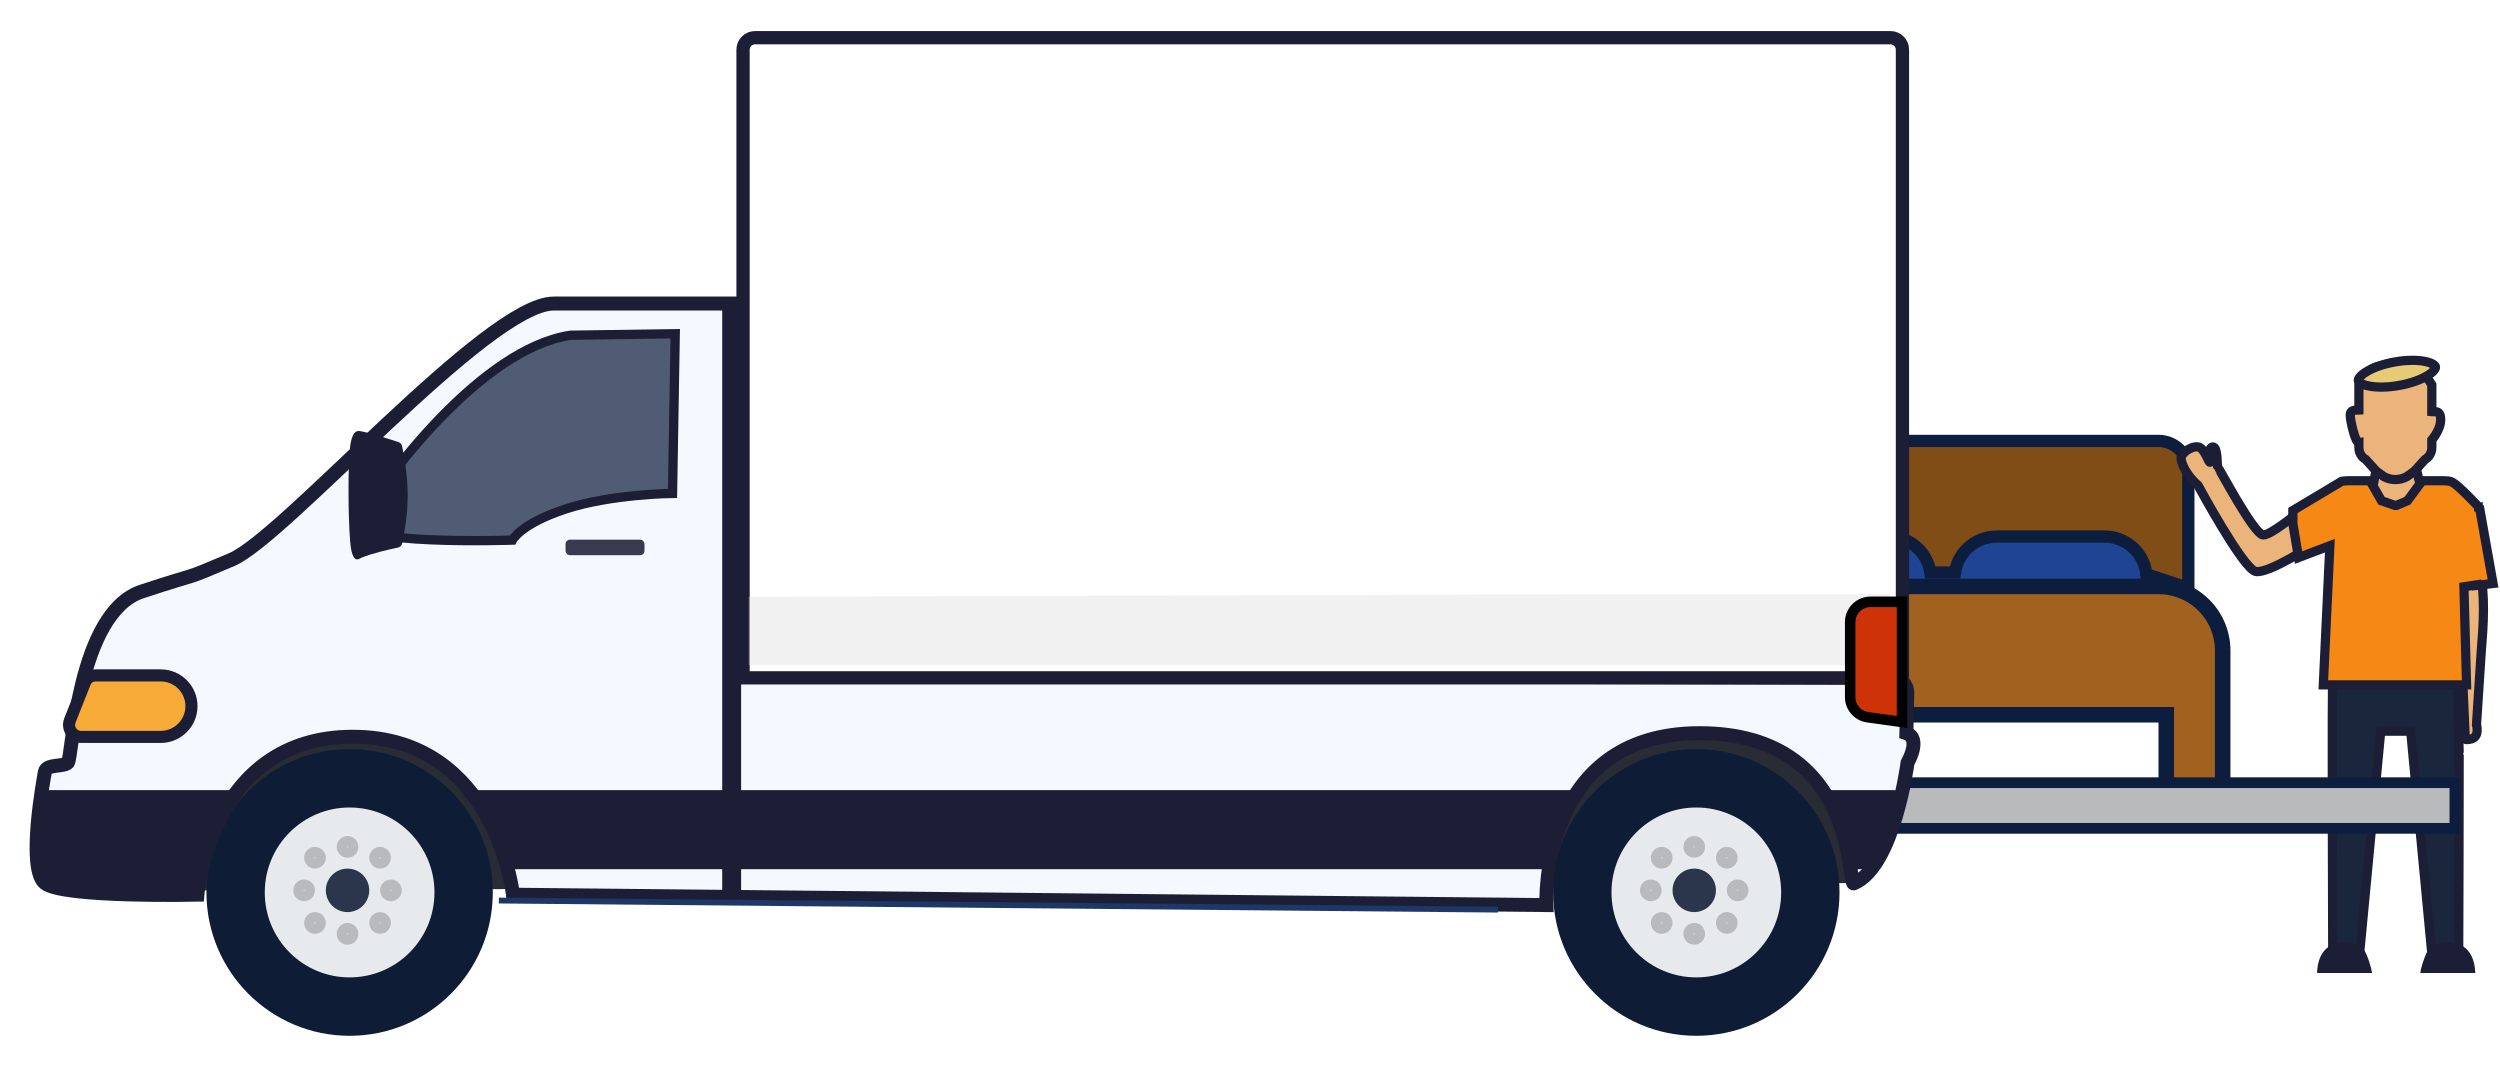 <svg width="644" height="275" viewBox="0 0 644 275" fill="none" xmlns="http://www.w3.org/2000/svg">
<g clip-path="url(#clip0_7853_55652)">
<path d="M435.704 180.194L441.169 136.475H559.691L565.156 180.194H435.704Z" fill="#1E4493" stroke="#0D1D3E" stroke-width="5.703"/>
<path d="M451.059 141.396C449.3 143.155 448.208 145.456 447.945 147.906L437.143 151.507V121.266C437.143 119.228 437.953 117.273 439.394 115.831C440.836 114.39 442.791 113.58 444.829 113.58H556.029C558.068 113.58 560.023 114.39 561.464 115.831C562.906 117.273 563.716 119.228 563.716 121.266V151.507L552.914 147.906C552.651 145.456 551.558 143.155 549.799 141.396C547.765 139.362 545.006 138.219 542.129 138.219H514.329C511.453 138.219 508.694 139.362 506.659 141.396C505.001 143.054 503.936 145.194 503.598 147.486H497.261C496.923 145.194 495.857 143.054 494.199 141.396C492.165 139.362 489.406 138.219 486.529 138.219H458.729C455.853 138.219 453.094 139.362 451.059 141.396Z" fill="#A0601C"/>
<path d="M451.059 141.396C449.3 143.155 448.208 145.456 447.945 147.906L437.143 151.507V121.266C437.143 119.228 437.953 117.273 439.394 115.831C440.836 114.39 442.791 113.58 444.829 113.58H556.029C558.068 113.58 560.023 114.39 561.464 115.831C562.906 117.273 563.716 119.228 563.716 121.266V151.507L552.914 147.906C552.651 145.456 551.558 143.155 549.799 141.396C547.765 139.362 545.006 138.219 542.129 138.219H514.329C511.453 138.219 508.694 139.362 506.659 141.396C505.001 143.054 503.936 145.194 503.598 147.486H497.261C496.923 145.194 495.857 143.054 494.199 141.396C492.165 139.362 489.406 138.219 486.529 138.219H458.729C455.853 138.219 453.094 139.362 451.059 141.396Z" fill="black" fill-opacity="0.2"/>
<path d="M451.059 141.396C449.3 143.155 448.208 145.456 447.945 147.906L437.143 151.507V121.266C437.143 119.228 437.953 117.273 439.394 115.831C440.836 114.39 442.791 113.58 444.829 113.58H556.029C558.068 113.58 560.023 114.39 561.464 115.831C562.906 117.273 563.716 119.228 563.716 121.266V151.507L552.914 147.906C552.651 145.456 551.558 143.155 549.799 141.396C547.765 139.362 545.006 138.219 542.129 138.219H514.329C511.453 138.219 508.694 139.362 506.659 141.396C505.001 143.054 503.936 145.194 503.598 147.486H497.261C496.923 145.194 495.857 143.054 494.199 141.396C492.165 139.362 489.406 138.219 486.529 138.219H458.729C455.853 138.219 453.094 139.362 451.059 141.396Z" stroke="#0D1D3E" stroke-width="3.161"/>
<path d="M558.03 186.131V184.131H556.03H444.829H442.829V186.131V200.031C442.829 200.73 442.552 201.4 442.058 201.894C441.564 202.387 440.894 202.665 440.196 202.665H430.929C430.231 202.665 429.561 202.387 429.067 201.894C428.573 201.4 428.296 200.73 428.296 200.031V167.598C428.296 163.213 430.038 159.008 433.138 155.907C436.239 152.806 440.444 151.064 444.829 151.064H556.03C560.415 151.064 564.62 152.806 567.721 155.907C570.822 159.008 572.563 163.213 572.563 167.598V200.031C572.563 200.73 572.286 201.4 571.792 201.894C571.298 202.387 570.629 202.665 569.93 202.665H560.663C559.965 202.665 559.295 202.387 558.801 201.894C558.307 201.4 558.03 200.73 558.03 200.031V186.131Z" fill="#CA7B27"/>
<path d="M558.03 186.131V184.131H556.03H444.829H442.829V186.131V200.031C442.829 200.73 442.552 201.4 442.058 201.894C441.564 202.387 440.894 202.665 440.196 202.665H430.929C430.231 202.665 429.561 202.387 429.067 201.894C428.573 201.4 428.296 200.73 428.296 200.031V167.598C428.296 163.213 430.038 159.008 433.138 155.907C436.239 152.806 440.444 151.064 444.829 151.064H556.03C560.415 151.064 564.62 152.806 567.721 155.907C570.822 159.008 572.563 163.213 572.563 167.598V200.031C572.563 200.73 572.286 201.4 571.792 201.894C571.298 202.387 570.629 202.665 569.93 202.665H560.663C559.965 202.665 559.295 202.387 558.801 201.894C558.307 201.4 558.03 200.73 558.03 200.031V186.131Z" fill="black" fill-opacity="0.2"/>
<path d="M558.03 186.131V184.131H556.03H444.829H442.829V186.131V200.031C442.829 200.73 442.552 201.4 442.058 201.894C441.564 202.387 440.894 202.665 440.196 202.665H430.929C430.231 202.665 429.561 202.387 429.067 201.894C428.573 201.4 428.296 200.73 428.296 200.031V167.598C428.296 163.213 430.038 159.008 433.138 155.907C436.239 152.806 440.444 151.064 444.829 151.064H556.03C560.415 151.064 564.62 152.806 567.721 155.907C570.822 159.008 572.563 163.213 572.563 167.598V200.031C572.563 200.73 572.286 201.4 571.792 201.894C571.298 202.387 570.629 202.665 569.93 202.665H560.663C559.965 202.665 559.295 202.387 558.801 201.894C558.307 201.4 558.03 200.73 558.03 200.031V186.131Z" stroke="#0D1D3E" stroke-width="4"/>
</g>
<path d="M620.918 120.315L620.986 120.272L621.047 120.22L622.093 119.333L624.945 131.203L619.813 132.269H614.449L610.407 129.873L612.39 119.405L613.351 120.22L613.413 120.272L613.48 120.315C615.809 121.803 618.59 121.803 620.918 120.315Z" fill="#EBB47B" stroke="#1C1E36" stroke-width="2.378"/>
<path d="M630.324 104.272C630.26 104.212 630.187 104.177 630.107 104.162C630.105 104.188 630.102 104.212 630.099 104.238C630.174 104.249 630.249 104.261 630.324 104.272Z" fill="#D7A571"/>
<path d="M613.176 189.431L607.902 244.893C607.153 244.536 606.243 244.252 605.263 244.11C603.923 243.915 602.374 243.976 600.905 244.547C600.878 237.289 600.823 221.481 600.8 206.791C600.787 198.652 600.784 190.857 600.8 185.052C600.809 182.148 600.822 179.745 600.842 178.046C600.849 177.395 600.858 176.85 600.867 176.422H604.303H617.068H617.199H633.008L633.47 193.575C633.453 193.615 633.436 193.658 633.42 193.704C633.361 193.877 633.285 194.193 633.378 194.562C633.403 194.66 633.437 194.752 633.479 194.838C633.478 211.825 633.398 235.099 633.363 244.463C631.913 243.953 630.4 243.923 629.096 244.131C628.144 244.283 627.261 244.568 626.535 244.923C626.482 244.948 626.429 244.975 626.377 245.003L621.092 189.431L620.989 188.355H619.908H617.2H617.068H614.36H613.279L613.176 189.431ZM600.903 175.427C600.906 175.395 600.907 175.401 600.902 175.431C600.902 175.43 600.902 175.428 600.903 175.427Z" fill="#19263C" stroke="#1C1E36" stroke-width="2.378"/>
<path d="M599.724 243.981C598.154 245.131 596.984 247.193 596.869 250.64H611.038C610.92 249.521 609.957 246.121 608.878 244.515C608.833 244.448 608.787 244.382 608.742 244.322C607.821 243.095 602.937 241.626 599.724 243.981Z" fill="#1C1E36"/>
<path d="M625.757 244.322C625.645 244.471 625.533 244.642 625.424 244.828C624.427 246.529 623.571 249.59 623.46 250.64H637.63C637.509 247.027 636.229 244.935 634.546 243.82C631.335 241.695 626.656 243.124 625.757 244.322Z" fill="#1C1E36"/>
<path d="M633.095 146.177C633.12 154.455 631.42 162.309 634.209 171.264L635.036 189.89C635.036 189.89 634.719 190.285 635.046 190.451C635.243 190.549 635.671 190.566 636.541 190.363C638.859 189.823 637.942 186.677 637.942 186.677L639.146 168.181C639.743 160.849 640.254 153.512 638.761 146.078L638.749 145.415L638.746 145.221L633.095 146.177Z" fill="#EBB47B" stroke="#1C1E36" stroke-width="2.378"/>
<path d="M583.028 137.812C585.003 137.812 591.833 132.175 591.833 132.175L596.429 139.968C596.429 139.968 584.299 147.937 581.045 147.205C577.792 146.474 566.214 125.03 566.214 125.03C566.214 125.03 562.559 122.052 561.85 118.262C561.591 116.881 564.408 114.844 566.214 115.125C568.02 115.405 569.014 119.604 569.339 119.02C569.623 118.511 568.601 115.206 570.02 115.125C571.379 115.046 571.067 120.157 571.26 120.282C571.613 120.512 580.679 137.812 583.028 137.812Z" fill="#EBB47B" stroke="#1C1E36" stroke-width="2.378"/>
<path d="M640.956 150.455L642.211 150.309L641.989 149.065L638.801 131.187L638.74 130.843L638.503 130.588L637.63 131.395C638.503 130.588 638.503 130.588 638.503 130.587L638.502 130.587L638.502 130.586L638.498 130.582L638.485 130.568L638.435 130.515C638.392 130.468 638.328 130.4 638.247 130.313C638.084 130.14 637.852 129.893 637.569 129.597C637.005 129.006 636.239 128.215 635.436 127.422C634.637 126.632 633.786 125.823 633.054 125.205C632.69 124.897 632.333 124.617 632.012 124.406C631.852 124.301 631.679 124.198 631.501 124.117C631.363 124.054 631.139 123.964 630.871 123.941C630.415 123.877 629.945 123.84 629.463 123.84H624.566H623.966L623.61 124.323L620.155 129L617.317 130.206H616.974L613.472 128.99L610.867 124.438L610.524 123.84H609.835H604.937C604.429 123.84 603.934 123.881 603.454 123.949L603.218 123.983L603.013 124.106L591.222 131.156L590.643 131.502V132.176V134.752V134.85L590.66 134.947L591.863 142.192L592.101 143.622L593.457 143.109L600.175 140.571L599.768 149.218L599.768 149.218L598.544 175.178L598.486 176.423H599.732H617.068H617.2H634.165H635.387L635.354 175.202L634.705 151.151L637.966 150.657V150.805L639.294 150.65L640.956 150.455ZM620.156 128.999L620.156 128.999L620.156 128.999Z" fill="#F68916" stroke="#1C1E36" stroke-width="2.378"/>
<path fill-rule="evenodd" clip-rule="evenodd" d="M614.113 122.792C615.959 123.785 618.131 123.785 619.976 122.792L621.921 121.402L624.675 118.364C625.754 117.784 626.436 116.597 626.436 115.298V113.325C626.767 112.936 628.72 110.539 628.72 108.12C628.72 105.958 627.632 106.004 626.85 106.037H626.85C626.697 106.044 626.555 106.05 626.436 106.039L626.436 99.14C624.675 96.178 622.788 94.04 616.467 94.003C610.649 93.969 609.566 95.84 608.057 98.448C607.926 98.673 607.793 98.904 607.653 99.14V105.621C607.546 105.627 607.427 105.628 607.3 105.63C606.508 105.638 605.422 105.649 605.422 106.925C605.422 108.426 606.722 114.125 607.653 114.006V115.298C607.653 116.597 608.334 117.784 609.414 118.364L612.168 121.402L614.113 122.792Z" fill="#EBB47B"/>
<path d="M619.976 122.792L620.54 123.839L620.606 123.803L620.667 123.759L619.976 122.792ZM614.113 122.792L613.421 123.759L613.483 123.803L613.549 123.839L614.113 122.792ZM621.921 121.402L622.613 122.37L622.717 122.295L622.803 122.201L621.921 121.402ZM624.675 118.364L624.112 117.317L623.931 117.414L623.794 117.566L624.675 118.364ZM626.436 113.325L625.53 112.554L625.247 112.887V113.325H626.436ZM626.85 106.037V107.227H626.875L626.9 107.226L626.85 106.037ZM626.85 106.037V104.848H626.825L626.8 104.849L626.85 106.037ZM626.436 106.039L625.247 106.039L625.247 107.122L626.325 107.223L626.436 106.039ZM626.436 99.14L627.625 99.14L627.625 98.813L627.458 98.532L626.436 99.14ZM616.467 94.003L616.474 92.814L616.467 94.003ZM608.057 98.448L607.028 97.852L607.028 97.852L608.057 98.448ZM607.653 99.14L606.631 98.532L606.463 98.813V99.14H607.653ZM607.653 105.621L607.724 106.808L608.842 106.741V105.621H607.653ZM607.3 105.63L607.288 104.441H607.288L607.3 105.63ZM607.653 114.006H608.842V112.655L607.502 112.826L607.653 114.006ZM609.414 118.364L610.295 117.566L610.157 117.414L609.977 117.317L609.414 118.364ZM612.168 121.402L611.287 122.201L611.373 122.295L611.476 122.37L612.168 121.402ZM619.412 121.745C617.919 122.549 616.17 122.549 614.676 121.745L613.549 123.839C615.747 125.022 618.342 125.022 620.54 123.839L619.412 121.745ZM621.23 120.434L619.285 121.824L620.667 123.759L622.613 122.37L621.23 120.434ZM623.794 117.566L621.04 120.603L622.803 122.201L625.556 119.163L623.794 117.566ZM625.247 115.298C625.247 116.192 624.778 116.959 624.112 117.317L625.239 119.412C626.731 118.609 627.625 117.002 627.625 115.298H625.247ZM625.247 113.325V115.298H627.625V113.325H625.247ZM627.531 108.12C627.531 109.035 627.152 110.028 626.664 110.905C626.186 111.762 625.668 112.392 625.53 112.554L627.341 114.096C627.535 113.868 628.16 113.106 628.741 112.063C629.312 111.039 629.909 109.624 629.909 108.12H627.531ZM626.9 107.226C627.11 107.217 627.231 107.214 627.334 107.226C627.425 107.237 627.429 107.252 627.404 107.235C627.296 107.161 627.531 107.193 627.531 108.12H629.909C629.909 106.885 629.601 105.86 628.753 105.276C628.001 104.759 627.109 104.836 626.8 104.849L626.9 107.226ZM626.85 107.227H626.85V104.848H626.85V107.227ZM626.325 107.223C626.542 107.243 626.772 107.231 626.9 107.226L626.8 104.849C626.719 104.853 626.664 104.855 626.615 104.856C626.592 104.856 626.575 104.856 626.563 104.855C626.551 104.855 626.546 104.855 626.547 104.855L626.325 107.223ZM625.247 99.14L625.247 106.039L627.625 106.039L627.625 99.14L625.247 99.14ZM616.46 95.192C619.496 95.21 621.308 95.733 622.539 96.489C623.768 97.243 624.56 98.311 625.414 99.748L627.458 98.532C626.552 97.007 625.519 95.526 623.783 94.461C622.05 93.398 619.759 92.833 616.474 92.814L616.46 95.192ZM609.086 99.044C609.863 97.702 610.386 96.836 611.305 96.225C612.209 95.623 613.658 95.175 616.46 95.192L616.474 92.814C613.458 92.796 611.457 93.267 609.987 94.245C608.533 95.212 607.76 96.587 607.028 97.852L609.086 99.044ZM608.675 99.748C608.819 99.505 608.956 99.268 609.086 99.044L607.028 97.852C606.897 98.079 606.766 98.303 606.631 98.532L608.675 99.748ZM608.842 105.621V99.14H606.463V105.621H608.842ZM607.313 106.819C607.432 106.818 607.583 106.816 607.724 106.808L607.582 104.434C607.51 104.438 607.422 104.439 607.288 104.441L607.313 106.819ZM606.612 106.925C606.612 106.775 606.642 106.769 606.609 106.821C606.574 106.878 606.53 106.896 606.544 106.89C606.572 106.878 606.646 106.855 606.796 106.839C606.945 106.824 607.106 106.821 607.313 106.819L607.288 104.441C606.954 104.444 606.221 104.434 605.585 104.714C605.228 104.871 604.863 105.132 604.599 105.55C604.338 105.963 604.233 106.437 604.233 106.925H606.612ZM607.502 112.826C608.028 112.759 608.274 113.12 608.198 113.03C608.173 113.001 608.098 112.892 607.989 112.658C607.778 112.205 607.549 111.531 607.335 110.756C606.899 109.177 606.612 107.506 606.612 106.925H604.233C604.233 107.844 604.596 109.773 605.042 111.389C605.27 112.212 605.54 113.034 605.834 113.664C605.977 113.971 606.157 114.3 606.381 114.565C606.554 114.769 607.044 115.283 607.804 115.186L607.502 112.826ZM608.842 115.298V114.006H606.463V115.298H608.842ZM609.977 117.317C609.311 116.959 608.842 116.191 608.842 115.298H606.463C606.463 117.002 607.358 118.609 608.85 119.412L609.977 117.317ZM613.049 120.603L610.295 117.566L608.533 119.163L611.287 122.201L613.049 120.603ZM614.804 121.824L612.859 120.434L611.476 122.37L613.421 123.759L614.804 121.824Z" fill="#1C1E36"/>
<path d="M607.505 98.021C607.528 98.15 607.638 98.398 608.122 98.698C608.604 98.997 609.342 99.268 610.331 99.455C612.301 99.827 615.011 99.819 617.973 99.296C620.935 98.773 623.485 97.852 625.208 96.828C626.074 96.313 626.675 95.806 627.026 95.359C627.378 94.912 627.397 94.641 627.374 94.512C627.351 94.383 627.241 94.135 626.758 93.835C626.275 93.536 625.537 93.265 624.548 93.078C622.579 92.706 619.869 92.714 616.906 93.237C613.944 93.761 611.395 94.681 609.671 95.706C608.806 96.22 608.205 96.728 607.853 97.174C607.502 97.621 607.483 97.892 607.505 98.021Z" fill="#E7CA76" stroke="#1C1E36" stroke-width="2.378"/>
<mask id="mask0_7853_55652" style="mask-type:luminance" maskUnits="userSpaceOnUse" x="606" y="91" width="23" height="10">
<path d="M607.505 98.021C607.528 98.15 607.638 98.398 608.122 98.698C608.604 98.997 609.342 99.268 610.331 99.455C612.301 99.827 615.011 99.819 617.973 99.296C620.935 98.773 623.485 97.852 625.208 96.828C626.074 96.313 626.675 95.806 627.026 95.359C627.378 94.912 627.397 94.641 627.374 94.512C627.351 94.383 627.241 94.135 626.758 93.835C626.275 93.536 625.537 93.265 624.548 93.078C622.579 92.706 619.869 92.714 616.906 93.237C613.944 93.761 611.395 94.681 609.671 95.706C608.806 96.22 608.205 96.728 607.853 97.174C607.502 97.621 607.483 97.892 607.505 98.021Z" fill="white" stroke="white" stroke-width="2.378"/>
</mask>
<g mask="url(#mask0_7853_55652)">
</g>
<path fill-rule="evenodd" clip-rule="evenodd" d="M50.386 176.167L486.583 177.895L478.036 227.469L50.386 229.375V176.167Z" fill="#282C34"/>
<g filter="url(#filter0_d_7853_55652)">
<ellipse cx="90.062" cy="229.892" rx="36.882" ry="36.93" fill="#0F1C35"/>
<ellipse cx="90.061" cy="229.894" rx="21.856" ry="21.884" fill="#E7EAED"/>
<ellipse cx="89.523" cy="229.354" rx="5.591" ry="5.599" fill="#0F1C35" fill-opacity="0.868"/>
<g opacity="0.58">
<path d="M90.999 218.156C90.999 218.976 90.337 219.637 89.522 219.637C88.708 219.637 88.045 218.976 88.045 218.156C88.045 217.337 88.708 216.675 89.522 216.675C90.337 216.675 90.999 217.337 90.999 218.156Z" fill="#D8D8D8" stroke="#979797" stroke-width="2.637"/>
<path d="M102.182 229.354C102.182 230.174 101.518 230.835 100.704 230.835C99.89 230.835 99.227 230.174 99.227 229.354C99.227 228.534 99.89 227.873 100.704 227.873C101.518 227.873 102.182 228.534 102.182 229.354Z" fill="#D8D8D8" stroke="#979797" stroke-width="2.637"/>
<path d="M99.387 237.752C99.387 238.571 98.724 239.233 97.91 239.233C97.096 239.233 96.433 238.571 96.433 237.752C96.433 236.932 97.096 236.271 97.91 236.271C98.724 236.271 99.387 236.932 99.387 237.752Z" fill="#D8D8D8" stroke="#979797" stroke-width="2.637"/>
<path d="M90.999 240.55C90.999 241.37 90.337 242.031 89.522 242.031C88.708 242.031 88.045 241.37 88.045 240.55C88.045 239.731 88.708 239.069 89.522 239.069C90.337 239.069 90.999 239.731 90.999 240.55Z" fill="#D8D8D8" stroke="#979797" stroke-width="2.637"/>
<path d="M82.615 237.752C82.615 238.571 81.952 239.233 81.137 239.233C80.323 239.233 79.66 238.571 79.66 237.752C79.66 236.932 80.323 236.271 81.137 236.271C81.952 236.271 82.615 236.932 82.615 237.752Z" fill="#D8D8D8" stroke="#979797" stroke-width="2.637"/>
<path d="M82.615 220.956C82.615 221.776 81.952 222.437 81.137 222.437C80.323 222.437 79.66 221.776 79.66 220.956C79.66 220.137 80.323 219.475 81.137 219.475C81.952 219.475 82.615 220.137 82.615 220.956Z" fill="#D8D8D8" stroke="#979797" stroke-width="2.637"/>
<path d="M79.818 229.354C79.818 230.174 79.155 230.835 78.341 230.835C77.526 230.835 76.863 230.174 76.863 229.354C76.863 228.534 77.526 227.873 78.341 227.873C79.155 227.873 79.818 228.534 79.818 229.354Z" fill="#D8D8D8" stroke="#979797" stroke-width="2.637"/>
<path d="M99.387 220.956C99.387 221.776 98.724 222.437 97.91 222.437C97.096 222.437 96.433 221.776 96.433 220.956C96.433 220.137 97.096 219.475 97.91 219.475C98.724 219.475 99.387 220.137 99.387 220.956Z" fill="#D8D8D8" stroke="#979797" stroke-width="2.637"/>
</g>
<rect x="485.619" y="201.619" width="146.762" height="11.762" fill="#B9BABB" stroke="#0D1D3E" stroke-width="2.762"/>
<path fill-rule="evenodd" clip-rule="evenodd" d="M17.482 196.472C18.652 195.325 19.861 157.867 36.521 152.373C53.181 146.879 45.959 149.976 59.69 144.149C73.421 138.322 125.521 78.192 142.641 78.192H192.126L191.437 173.782L487.578 174.629C489.671 174.635 491.352 176.357 491.307 178.449L491.084 188.865C495.03 190.212 491.388 196.472 491.388 196.472C491.388 196.472 487.889 223.211 477.617 227.505C475.823 229.484 479.341 188.865 437.819 188.865C396.296 188.865 398.351 233.15 398.351 233.15L132.141 230.476C132.141 230.476 127.738 189.787 90.856 189.787C53.974 189.787 50.854 230.476 50.854 230.476C50.854 230.476 16.223 231.257 11.573 227.505C6.922 223.754 11.203 200.842 11.573 198.793C11.943 196.745 16.312 197.619 17.482 196.472Z" fill="#F4F8FF" stroke="#1C1E36" stroke-width="3.596"/>
<mask id="mask1_7853_55652" style="mask-type:luminance" maskUnits="userSpaceOnUse" x="8" y="76" width="485" height="159">
<path fill-rule="evenodd" clip-rule="evenodd" d="M17.482 196.472C18.652 195.325 19.861 157.867 36.521 152.373C53.181 146.879 45.959 149.976 59.691 144.149C73.422 138.322 125.521 78.192 142.641 78.192H192.126L191.437 173.782L487.578 174.629C489.671 174.635 491.352 176.357 491.307 178.449L491.084 188.865C491.084 194.03 491.388 196.472 491.388 196.472C491.388 196.472 487.889 223.211 477.617 227.505C475.823 229.484 479.341 188.865 437.819 188.865C396.296 188.865 398.351 233.15 398.351 233.15L132.141 230.476C132.141 230.476 127.738 189.787 90.856 189.787C53.974 189.787 50.854 230.476 50.854 230.476C50.854 230.476 16.223 231.257 11.573 227.505C6.922 223.754 11.203 200.842 11.573 198.793C11.943 196.745 16.312 197.619 17.482 196.472Z" fill="white" stroke="white" stroke-width="2.7"/>
</mask>
<g mask="url(#mask1_7853_55652)">
<path fill-rule="evenodd" clip-rule="evenodd" d="M10.041 203.544H487.992C488.969 203.544 489.684 204.465 489.442 205.411L485.001 222.777C484.831 223.44 484.331 223.903 483.648 223.903C464.709 223.903 197.966 223.903 62.745 223.903C60.149 223.903 53.182 228.471 53.182 228.471C37.078 235.398 14.534 231.135 10.041 223.903V203.544Z" fill="#1C1E36"/>
<g filter="url(#filter1_ii_7853_55652)">
<path fill-rule="evenodd" clip-rule="evenodd" d="M194.433 88.496C194.433 88.496 432.575 84.687 440.844 88.496C449.114 92.305 452.929 146.304 447.906 147.551C442.883 148.799 192.963 147.551 192.963 147.551L194.433 88.496Z" fill="black" fill-opacity="0.01"/>
</g>
</g>
<path d="M191.408 12.794C191.408 11.091 192.788 9.711 194.491 9.711H486.986C488.689 9.711 490.069 11.091 490.069 12.794V174.603H191.408V12.794Z" fill="white" stroke="#1C1E36" stroke-width="3.421"/>
<path opacity="0.365" fill-rule="evenodd" clip-rule="evenodd" d="M192.86 153.744C192.86 153.744 333.193 153.294 403.359 153.07C414.231 153.035 486.818 153.07 486.818 153.07V171.293H192.86V153.744Z" fill="#D8D8D8"/>
<path d="M24.576 173.986C23.389 173.986 22.323 174.71 21.885 175.813L18.011 185.573C17.202 187.613 18.705 189.827 20.9 189.827H41.399C45.773 189.827 49.319 186.281 49.319 181.906C49.319 177.532 45.773 173.986 41.399 173.986H24.576Z" fill="#F7AA37" stroke="#1C1E36" stroke-width="3.116"/>
<rect x="145.69" y="139.013" width="20.332" height="4.011" rx="1.122" fill="#1C1E36" fill-opacity="0.87"/>
<path fill-rule="evenodd" clip-rule="evenodd" d="M128.502 231.985L385.875 234.324L128.502 231.985Z" fill="#D8D8D8"/>
<path d="M128.502 231.985L385.875 234.324" stroke="#1D3767" stroke-width="1.496"/>
<ellipse cx="436.975" cy="229.892" rx="36.882" ry="36.93" fill="#0F1C35"/>
<ellipse cx="436.974" cy="229.894" rx="21.856" ry="21.884" fill="#E7EAED"/>
<ellipse cx="436.436" cy="229.354" rx="5.591" ry="5.599" fill="#0F1C35" fill-opacity="0.868"/>
<g opacity="0.58">
<path d="M437.914 218.156C437.914 218.976 437.251 219.637 436.436 219.637C435.622 219.637 434.959 218.976 434.959 218.156C434.959 217.336 435.622 216.675 436.436 216.675C437.251 216.675 437.914 217.336 437.914 218.156Z" fill="#D8D8D8" stroke="#979797" stroke-width="2.637"/>
<path d="M449.098 229.354C449.098 230.173 448.435 230.835 447.621 230.835C446.807 230.835 446.144 230.173 446.144 229.354C446.144 228.534 446.807 227.873 447.621 227.873C448.435 227.873 449.098 228.534 449.098 229.354Z" fill="#D8D8D8" stroke="#979797" stroke-width="2.637"/>
<path d="M446.301 237.75C446.301 238.569 445.638 239.231 444.824 239.231C444.01 239.231 443.347 238.569 443.347 237.75C443.347 236.93 444.01 236.269 444.824 236.269C445.638 236.269 446.301 236.93 446.301 237.75Z" fill="#D8D8D8" stroke="#979797" stroke-width="2.637"/>
<path d="M437.914 240.549C437.914 241.369 437.251 242.031 436.436 242.031C435.622 242.031 434.959 241.369 434.959 240.549C434.959 239.73 435.622 239.068 436.436 239.068C437.251 239.068 437.914 239.73 437.914 240.549Z" fill="#D8D8D8" stroke="#979797" stroke-width="2.637"/>
<path d="M429.529 237.75C429.529 238.569 428.866 239.231 428.051 239.231C427.237 239.231 426.574 238.569 426.574 237.75C426.574 236.93 427.237 236.269 428.051 236.269C428.866 236.269 429.529 236.93 429.529 237.75Z" fill="#D8D8D8" stroke="#979797" stroke-width="2.637"/>
<path d="M429.529 220.955C429.529 221.775 428.866 222.436 428.051 222.436C427.237 222.436 426.574 221.775 426.574 220.955C426.574 220.136 427.237 219.474 428.051 219.474C428.866 219.474 429.529 220.136 429.529 220.955Z" fill="#D8D8D8" stroke="#979797" stroke-width="2.637"/>
<path d="M426.732 229.354C426.732 230.173 426.069 230.835 425.255 230.835C424.441 230.835 423.777 230.173 423.777 229.354C423.777 228.534 424.441 227.873 425.255 227.873C426.069 227.873 426.732 228.534 426.732 229.354Z" fill="#D8D8D8" stroke="#979797" stroke-width="2.637"/>
<path d="M446.301 220.955C446.301 221.775 445.638 222.436 444.824 222.436C444.01 222.436 443.347 221.775 443.347 220.955C443.347 220.136 444.01 219.474 444.824 219.474C445.638 219.474 446.301 220.136 446.301 220.955Z" fill="#D8D8D8" stroke="#979797" stroke-width="2.637"/>
</g>
<rect x="186.042" y="77.521" width="4.872" height="152.458" fill="#1C1E36"/>
<path fill-rule="evenodd" clip-rule="evenodd" d="M92.702 134.017C99.16 123.42 123.856 89.77 146.987 86.356L173.937 85.96L173.241 127.095C173.241 127.095 157.394 127.259 145.692 131.116C133.991 134.972 132.003 139.134 132.003 139.134C132.003 139.134 88.693 140.597 92.702 134.017Z" fill="#505C73" stroke="#1C1E36" stroke-width="2.397"/>
<mask id="mask2_7853_55652" style="mask-type:luminance" maskUnits="userSpaceOnUse" x="91" y="84" width="85" height="57">
<path fill-rule="evenodd" clip-rule="evenodd" d="M92.702 134.017C99.16 123.42 123.856 89.77 146.987 86.356L173.937 85.96L173.241 127.095C173.241 127.095 157.394 127.259 145.692 131.116C133.991 134.972 132.003 139.134 132.003 139.134C132.003 139.134 88.693 140.597 92.702 134.017Z" fill="white" stroke="white" stroke-width="2.397"/>
</mask>
<g mask="url(#mask2_7853_55652)">
</g>
<path fill-rule="evenodd" clip-rule="evenodd" d="M90.194 115.073C90.772 110.406 92.351 110.971 93.141 111.124C95.714 111.621 100.697 113.235 102.621 113.872C103.111 114.034 103.475 114.435 103.581 114.94C104.001 116.95 105.027 122.395 105.027 127.657C105.027 132.781 104.054 137.9 103.615 139.949C103.492 140.521 103.039 140.953 102.466 141.072C100.47 141.486 95.772 142.528 93.141 143.657C92.494 143.934 90.722 145.731 90.194 139.399C89.665 133.068 89.615 119.74 90.194 115.073Z" fill="#1C1E36"/>
<path fill-rule="evenodd" clip-rule="evenodd" d="M489.957 185.994L481.119 184.764C478.531 184.404 476.605 182.191 476.605 179.578V160.263C476.605 157.371 478.949 155.026 481.841 155.026H489.957V185.994Z" fill="#CE3308" stroke="black" stroke-width="2.7"/>
</g>
<defs>
<filter id="filter0_d_7853_55652" x="0.432" y="0.809" width="640.521" height="273.205" filterUnits="userSpaceOnUse" color-interpolation-filters="sRGB">
<feFlood flood-opacity="0" result="BackgroundImageFix"/>
<feColorMatrix in="SourceAlpha" type="matrix" values="0 0 0 0 0 0 0 0 0 0 0 0 0 0 0 0 0 0 127 0" result="hardAlpha"/>
<feOffset/>
<feGaussianBlur stdDeviation="3.596"/>
<feColorMatrix type="matrix" values="0 0 0 0 0 0 0 0 0 0 0 0 0 0 0 0 0 0 0.12 0"/>
<feBlend mode="normal" in2="BackgroundImageFix" result="effect1_dropShadow_7853_55652"/>
<feBlend mode="normal" in="SourceGraphic" in2="effect1_dropShadow_7853_55652" result="shape"/>
</filter>
<filter id="filter1_ii_7853_55652" x="192.963" y="86.803" width="257.197" height="61.303" filterUnits="userSpaceOnUse" color-interpolation-filters="sRGB">
<feFlood flood-opacity="0" result="BackgroundImageFix"/>
<feBlend mode="normal" in="SourceGraphic" in2="BackgroundImageFix" result="shape"/>
<feColorMatrix in="SourceAlpha" type="matrix" values="0 0 0 0 0 0 0 0 0 0 0 0 0 0 0 0 0 0 127 0" result="hardAlpha"/>
<feOffset dy="4.794"/>
<feComposite in2="hardAlpha" operator="arithmetic" k2="-1" k3="1"/>
<feColorMatrix type="matrix" values="0 0 0 0 0 0 0 0 0 0 0 0 0 0 0 0 0 0 0.031 0"/>
<feBlend mode="normal" in2="shape" result="effect1_innerShadow_7853_55652"/>
<feColorMatrix in="SourceAlpha" type="matrix" values="0 0 0 0 0 0 0 0 0 0 0 0 0 0 0 0 0 0 127 0" result="hardAlpha"/>
<feOffset dy="-2.397"/>
<feComposite in2="hardAlpha" operator="arithmetic" k2="-1" k3="1"/>
<feColorMatrix type="matrix" values="0 0 0 0 0 0 0 0 0 0 0 0 0 0 0 0 0 0 0.06 0"/>
<feBlend mode="normal" in2="effect1_innerShadow_7853_55652" result="effect2_innerShadow_7853_55652"/>
</filter>
<clipPath id="clip0_7853_55652">
<rect width="158.858" height="92.667" fill="white" transform="translate(421 112)"/>
</clipPath>
</defs>
</svg>
